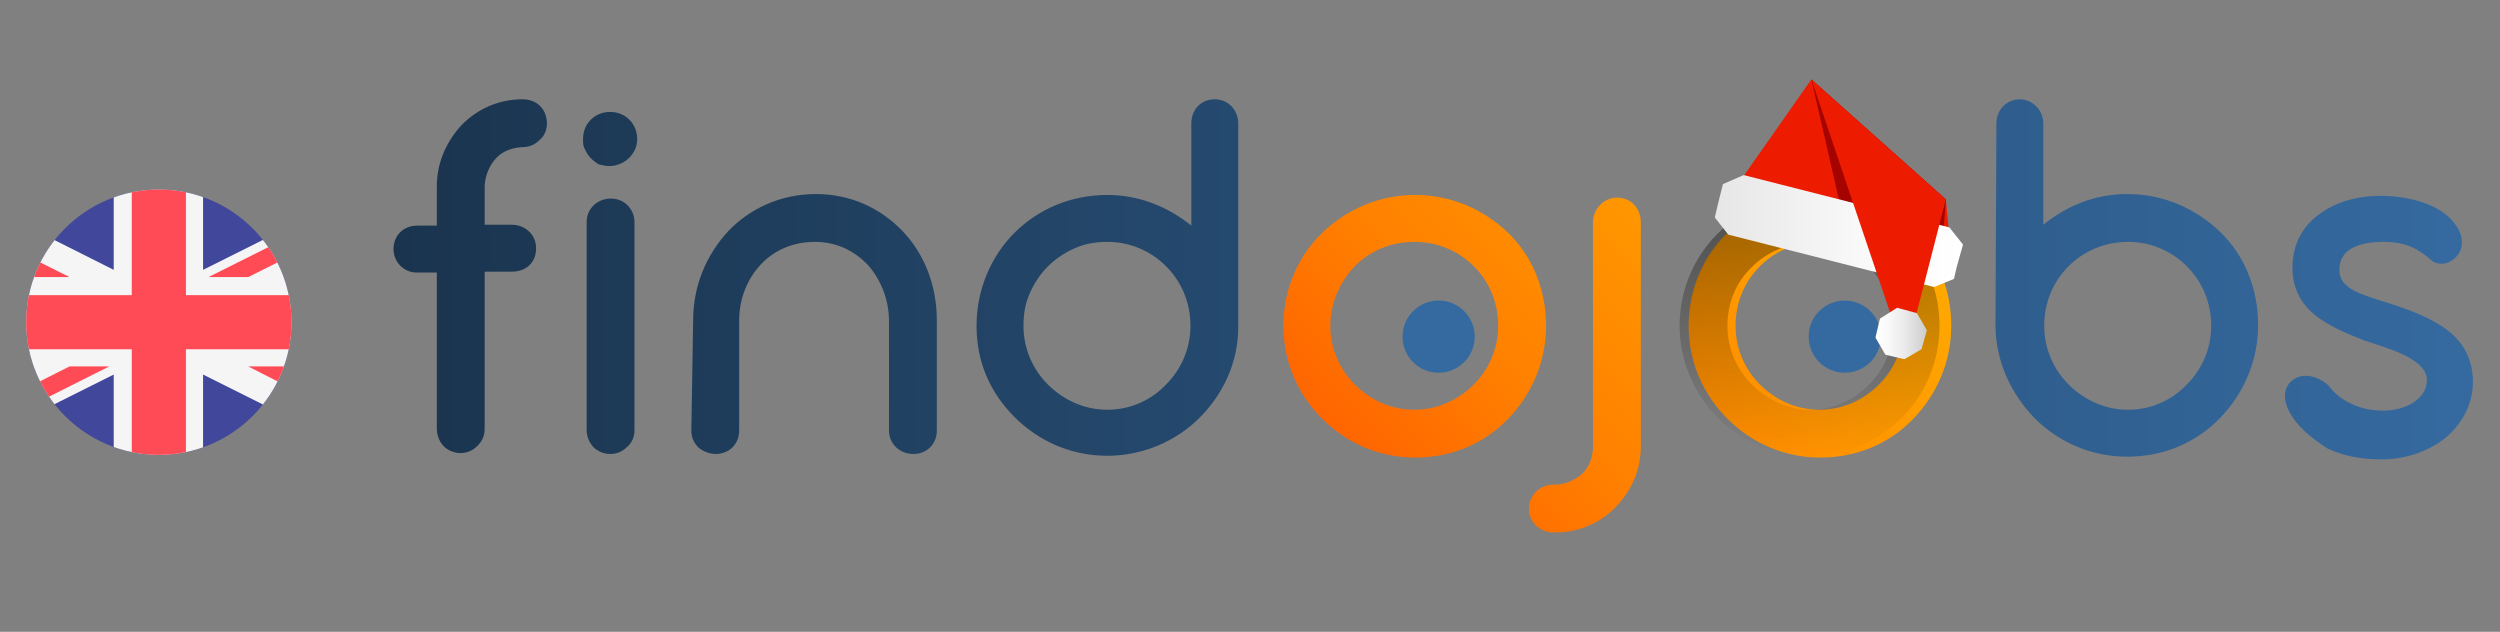 <?xml version="1.0" encoding="utf-8"?>
<!-- Generator: Adobe Illustrator 25.4.1, SVG Export Plug-In . SVG Version: 6.00 Build 0)  -->
<svg version="1.1" id="Capa_1" xmlns="http://www.w3.org/2000/svg" xmlns:xlink="http://www.w3.org/1999/xlink" x="0px" y="0px"
	 viewBox="0 0 277 70" style="enable-background:new 0 0 277 70;" xml:space="preserve">
<rect x="0" y="0" width="277" height="70" fill="#808080" stroke="none"/>
<style type="text/css">
	.st0{fill:url(#SVGID_1_);}
	.st1{fill:#356AA0;}
	.st2{fill:url(#SVGID_00000011029239479802713670000004820313043919272638_);}
	.st3{clip-path:url(#SVGID_00000055669944896802726240000014482430092118047379_);}
	.st4{fill:#4173CD;}
	.st5{fill:#F5F5F5;}
	.st6{clip-path:url(#SVGID_00000162315693521402959910000006317949575695001242_);}
	.st7{fill:#41479B;}
	.st8{fill:#FF4B55;}
	.st9{fill:url(#SVGID_00000149347368609696572850000015026251732112452255_);}
	.st10{fill:#ED1C00;}
	.st11{clip-path:url(#SVGID_00000148625549414965408150000011032459566253924250_);}
	.st12{clip-path:url(#SVGID_00000140714698140822146770000013652178302351303338_);}
	.st13{fill:#A50300;}
</style>
<g id="Iranda_del_NoRte_1_">
	<g>
		<g>
			
				<linearGradient id="SVGID_1_" gradientUnits="userSpaceOnUse" x1="157.675" y1="12.325" x2="200.663" y2="55.312" gradientTransform="matrix(1 0 0 -1 0 69.89)">
				<stop  offset="0" style="stop-color:#FF6500"/>
				<stop  offset="0.3" style="stop-color:#FF8000"/>
				<stop  offset="1" style="stop-color:#FFAA00"/>
			</linearGradient>
			<path class="st0" d="M142.2,36.1c0-4,1.6-7.7,4.3-10.3s6.3-4.2,10.3-4.2c4,0,7.6,1.6,10.3,4.2s4.2,6.3,4.2,10.3
				s-1.6,7.6-4.2,10.3s-6.2,4.3-10.3,4.3c-4,0-7.6-1.6-10.3-4.3C143.8,43.7,142.2,40.1,142.2,36.1z M147.4,36.1c0,2.5,1,4.8,2.7,6.5
				c1.7,1.7,4,2.8,6.6,2.8c2.6,0,4.9-1.1,6.6-2.8c1.7-1.7,2.7-4,2.7-6.5c0-2.6-1-4.9-2.7-6.6c-1.7-1.7-4-2.7-6.6-2.7
				c-2.6,0-4.9,1-6.6,2.7C148.5,31.2,147.4,33.5,147.4,36.1z M169.4,56.4c0-1.5,1.2-2.7,2.7-2.7h0.2c1.1,0,2.2-0.5,3-1.2
				c0.8-0.8,1.2-1.8,1.2-3V24.6c0-0.7,0.3-1.4,0.8-1.9c0.5-0.5,1.1-0.8,1.9-0.8c1.5,0,2.6,1.2,2.6,2.7v24.9c0,0.2,0,0.2,0,0.3
				c-0.1,2.6-1.2,4.8-2.9,6.5c-1.7,1.7-4,2.7-6.6,2.7h-0.2C170.6,59,169.4,57.8,169.4,56.4z M187.1,36.1c0-4,1.6-7.7,4.3-10.3
				s6.3-4.2,10.3-4.2c4,0,7.6,1.6,10.3,4.2s4.2,6.3,4.2,10.3s-1.6,7.6-4.2,10.3s-6.2,4.3-10.3,4.3c-4,0-7.6-1.6-10.3-4.3
				C188.7,43.7,187.1,40.1,187.1,36.1z M192.3,36.1c0,2.5,1,4.8,2.7,6.5c1.7,1.7,4,2.8,6.6,2.8c2.6,0,4.9-1.1,6.6-2.8
				c1.7-1.7,2.7-4,2.7-6.5c0-2.6-1-4.9-2.7-6.6c-1.7-1.7-4-2.7-6.6-2.7c-2.6,0-4.9,1-6.6,2.7C193.3,31.2,192.3,33.5,192.3,36.1z"/>
			<circle class="st1" cx="159.4" cy="37.3" r="4"/>
			<circle class="st1" cx="204.4" cy="37.3" r="4"/>
		</g>
		
			<linearGradient id="SVGID_00000036974076098087111770000002861497262412216510_" gradientUnits="userSpaceOnUse" x1="43.597" y1="39.077" x2="274.139" y2="39.077" gradientTransform="matrix(1 0 0 -1 0 69.89)">
			<stop  offset="0" style="stop-color:#1A344E"/>
			<stop  offset="1" style="stop-color:#356AA0"/>
		</linearGradient>
		<path style="fill:url(#SVGID_00000036974076098087111770000002861497262412216510_);" d="M59.8,15.5c-0.5,0.5-1.1,0.8-1.9,0.8
			h-0.1c-1.2,0.1-2.2,0.5-2.9,1.3c-0.7,0.8-1.1,1.8-1.2,2.9v4.4h3c1.5,0,2.7,1.1,2.7,2.6c0,1.6-1.1,2.6-2.7,2.6h-3v17.4
			c0,0.7-0.2,1.3-0.8,1.9c-0.5,0.5-1.1,0.8-1.9,0.8c-0.4,0-0.7-0.1-1-0.2c-1-0.4-1.6-1.4-1.6-2.5V30.2h-2.2c-1.5,0-2.6-1.2-2.6-2.6
			c0-1.5,1.1-2.6,2.6-2.6h2.2v-4.4c0-2.6,1.1-5,2.8-6.8c1.7-1.7,4-2.8,6.7-2.8c1.6,0,2.7,1.1,2.7,2.7C60.6,14.4,60.3,15.1,59.8,15.5
			z M64.8,16.5c-0.2-0.3-0.2-0.7-0.2-1.1c0-1.7,1.3-3,3-3c1.7,0,3,1.3,3,3c0,0.8-0.3,1.5-0.9,2.1c-0.5,0.5-1.3,0.9-2.2,0.9
			c-0.4,0-0.8-0.1-1.2-0.2C65.7,17.8,65.1,17.3,64.8,16.5z M65,24.6c0-1.5,1.2-2.6,2.7-2.6c1.5,0,2.6,1.2,2.6,2.6v23.1
			c0,0.7-0.3,1.4-0.8,1.8c-0.5,0.5-1.1,0.8-1.9,0.8c-0.7,0-1.4-0.3-1.9-0.8C65.3,49,65,48.4,65,47.6L65,24.6L65,24.6z M76.8,35.5
			c0-3.9,1.5-7.3,3.9-9.9c2.4-2.5,5.8-4.1,9.7-4.1s7.2,1.6,9.6,4.1c2.4,2.5,3.8,6,3.8,9.9v12.2c0,1.5-1.1,2.6-2.6,2.6
			s-2.7-1.1-2.7-2.6V35.6c0-2.4-0.9-4.6-2.3-6.2c-1.5-1.6-3.5-2.6-5.9-2.6c-2.4,0-4.5,0.9-6,2.5c-1.5,1.6-2.4,3.8-2.4,6.2v12.2
			c0,1.5-1.1,2.6-2.6,2.6c-0.7,0-1.4-0.3-1.9-0.7c-0.5-0.5-0.8-1.1-0.8-1.9L76.8,35.5L76.8,35.5z M108.2,36.1c0-4,1.6-7.7,4.2-10.3
			s6.2-4.2,10.3-4.2c3.5,0,6.7,1.3,9.3,3.4V13.7c0-1.6,1.1-2.7,2.6-2.7c1.5,0,2.6,1.2,2.6,2.7v22.5c0,4-1.7,7.5-4.3,10.1
			s-6.3,4.2-10.2,4.2c-4,0-7.6-1.6-10.3-4.3S108.2,40.1,108.2,36.1z M114.1,32.5c-0.5,1.1-0.7,2.3-0.7,3.6c0,2.5,1,4.8,2.7,6.5
			c1.7,1.7,4,2.8,6.6,2.8c2.6,0,4.9-1.1,6.5-2.8c1.7-1.7,2.7-4,2.7-6.5c0-2.6-1-4.9-2.7-6.6c-1.7-1.7-4-2.7-6.5-2.7
			c-1.3,0-2.5,0.2-3.6,0.7C116.8,28.5,115.1,30.2,114.1,32.5z M221.2,13.7c0-1.6,1.2-2.7,2.6-2.7s2.6,1.2,2.6,2.7v11.2
			c2.6-2.1,5.7-3.4,9.3-3.4c4,0,7.6,1.6,10.3,4.2s4.2,6.3,4.2,10.3c0,4-1.6,7.6-4.2,10.3s-6.2,4.3-10.3,4.3c-4,0-7.6-1.6-10.3-4.3
			c-2.6-2.7-4.3-6.3-4.3-10.3L221.2,13.7L221.2,13.7z M226.5,36.1c0,2.5,1,4.8,2.7,6.5c1.7,1.7,4,2.8,6.6,2.8c2.6,0,4.9-1.1,6.5-2.8
			c1.7-1.7,2.7-4,2.7-6.5c0-2.6-1-4.9-2.7-6.6c-1.7-1.7-4-2.7-6.5-2.7c-2.6,0-4.9,1-6.6,2.7C227.5,31.2,226.5,33.5,226.5,36.1z
			 M253.6,45.5c-0.8-1.6-0.4-2.9,0.6-3.5c0.9-0.6,2.4-0.5,3.8,0.7c1.1,1.6,3.4,2.8,6,2.8c1.2,0,2.5-0.3,3.4-0.9
			c0.9-0.6,1.5-1.4,1.5-2.5c0-1.1-1-2-2.4-2.7c-1.4-0.7-3.1-1.2-4.6-1.7c-1.8-0.7-3.7-1.5-5.3-2.7c-1.5-1.2-2.6-2.9-2.6-5.3
			c0-2.6,1.1-4.6,2.9-5.9c1.8-1.4,4.2-2.1,6.9-2.1c1.7,0,3.6,0.3,5.1,0.9c1.6,0.6,2.9,1.6,3.6,3c0.5,1.1,0.3,2.2-0.3,2.8
			c-0.6,0.7-1.6,1.1-2.6,0.6c-1.7-1.5-3.1-2.2-5.5-2.2c-1.4,0-2.6,0.2-3.5,0.7c-0.9,0.5-1.4,1.3-1.4,2.4c0,1.1,0.6,1.7,1.6,2.3
			c1,0.5,2.3,0.9,3.9,1.4c2.5,0.8,4.8,1.7,6.5,3c1.7,1.3,2.8,3.2,2.8,5.7c0,2.4-1.1,4.5-2.9,6.1c-1.8,1.5-4.4,2.5-7.2,2.5
			c-2,0-4.1-0.3-6-1.2C256.2,48.6,254.5,47.3,253.6,45.5z"/>
	</g>
	<g>
		<g>
			<defs>
				<circle id="SVGID_00000049188400086706985180000009189572986645642681_" cx="17.6" cy="35.7" r="14.7"/>
			</defs>
			<clipPath id="SVGID_00000057141669794437119500000012057450351526023870_">
				<use xlink:href="#SVGID_00000049188400086706985180000009189572986645642681_"  style="overflow:visible;"/>
			</clipPath>
			<g style="clip-path:url(#SVGID_00000057141669794437119500000012057450351526023870_);">
				<g>
					<path class="st4" d="M46,110.7H1.1v-9c0-0.4,0.3-0.8,0.8-0.8h43.4c0.4,0,0.8,0.3,0.8,0.8L46,110.7L46,110.7z"/>
					<path class="st4" d="M45.2,130.4H1.8c-0.4,0-0.8-0.3-0.8-0.8v-9H46v9C46,130,45.6,130.4,45.2,130.4z"/>
				</g>
				<rect x="1.1" y="110.7" class="st5" width="44.9" height="9.8"/>
				<g>
					<path class="st4" d="M23.6,114.4l0.3,0.8l0.9,0c0.1,0,0.2,0.1,0.1,0.2l-0.7,0.5l0.3,0.8c0,0.1-0.1,0.2-0.2,0.1l-0.7-0.5
						l-0.7,0.5c-0.1,0.1-0.2,0-0.2-0.1l0.3-0.8l-0.7-0.5c-0.1-0.1,0-0.2,0.1-0.2l0.9,0l0.3-0.8C23.4,114.3,23.6,114.3,23.6,114.4z"
						/>
					<path class="st4" d="M15.7,116.6l0.3,0.8l0.9,0c0.1,0,0.2,0.1,0.1,0.2l-0.7,0.5l0.3,0.8c0,0.1-0.1,0.2-0.2,0.1l-0.7-0.5
						l-0.7,0.5c-0.1,0.1-0.2,0-0.2-0.1l0.3-0.8l-0.7-0.5c-0.1-0.1,0-0.2,0.1-0.2l0.9,0l0.3-0.8C15.5,116.5,15.7,116.5,15.7,116.6z"
						/>
					<path class="st4" d="M15.7,112.1L16,113l0.9,0c0.1,0,0.2,0.1,0.1,0.2l-0.7,0.5l0.3,0.8c0,0.1-0.1,0.2-0.2,0.1l-0.7-0.5
						l-0.7,0.5c-0.1,0.1-0.2,0-0.2-0.1l0.3-0.8l-0.7-0.5c-0.1-0.1,0-0.2,0.1-0.2l0.9,0l0.3-0.8C15.5,112,15.7,112,15.7,112.1z"/>
					<path class="st4" d="M31.5,116.6l0.3,0.8l0.9,0c0.1,0,0.2,0.1,0.1,0.2l-0.7,0.5l0.3,0.8c0,0.1-0.1,0.2-0.2,0.1l-0.7-0.5
						l-0.7,0.5c-0.1,0.1-0.2,0-0.2-0.1l0.3-0.8l-0.7-0.5c-0.1-0.1,0-0.2,0.1-0.2l0.9,0l0.3-0.8C31.4,116.5,31.5,116.5,31.5,116.6z"
						/>
					<path class="st4" d="M31.5,112.1l0.3,0.8l0.9,0c0.1,0,0.2,0.1,0.1,0.2l-0.7,0.5l0.3,0.8c0,0.1-0.1,0.2-0.2,0.1l-0.7-0.5
						l-0.7,0.5c-0.1,0.1-0.2,0-0.2-0.1l0.3-0.8l-0.7-0.5c-0.1-0.1,0-0.2,0.1-0.2l0.9,0l0.3-0.8C31.4,112,31.5,112,31.5,112.1z"/>
				</g>
			</g>
		</g>
		<g>
			<defs>
				<circle id="SVGID_00000023993544751349062200000014156524699687592615_" cx="17.6" cy="35.7" r="14.7"/>
			</defs>
			<clipPath id="SVGID_00000167383051542357027820000003867612248334816447_">
				<use xlink:href="#SVGID_00000023993544751349062200000014156524699687592615_"  style="overflow:visible;"/>
			</clipPath>
			<g style="clip-path:url(#SVGID_00000167383051542357027820000003867612248334816447_);">
				<g>
					<g>
						<rect x="-12.2" y="20.8" class="st7" width="59.6" height="29.8"/>
					</g>
					<g>
						<g>
							<polygon class="st5" points="47.4,20.8 47.4,24.1 34.2,30.7 47.4,30.7 47.4,40.7 34.2,40.7 47.4,47.3 47.4,50.6 40.7,50.6 
								22.5,41.5 22.5,50.6 12.6,50.6 12.6,41.5 -5.6,50.6 -12.2,50.6 -12.2,50.6 -12.2,50.6 -12.2,50.6 -12.2,50.6 -12.2,47.2 
								1,40.7 -12.2,40.7 -12.2,30.7 1,30.7 -12.2,24.1 -12.2,20.8 -5.5,20.8 12.6,29.9 12.6,20.8 22.5,20.8 22.5,29.9 40.7,20.8 
															"/>
						</g>
						<g>
							<polygon class="st8" points="27.5,30.7 33.7,27.6 33.7,27.6 46.6,21.2 46.6,21.2 47.4,20.8 42.9,20.8 23.1,30.7 							"/>
						</g>
						<g>
							<polygon class="st8" points="7.7,30.7 -0.1,26.8 -0.1,26.8 -12.2,20.8 -12.2,20.8 -12.2,23 3.2,30.7 							"/>
						</g>
						<g>
							<polygon class="st8" points="7.7,40.6 -5,47 -5,47 -12.2,50.6 -7.8,50.6 12.1,40.6 							"/>
						</g>
						<g>
							<polygon class="st8" points="27.5,40.6 38.5,46.2 38.5,46.2 47.4,50.6 47.4,48.4 31.9,40.6 							"/>
						</g>
						<g>
							<polygon class="st8" points="47.4,32.7 20.6,32.7 20.6,20.8 14.6,20.8 14.6,32.7 -12.2,32.7 -12.2,38.7 14.6,38.7 14.6,50.6 
								20.6,50.6 20.6,38.7 47.4,38.7 							"/>
						</g>
					</g>
				</g>
			</g>
		</g>
	</g>
</g>
<g>
	
		<linearGradient id="SVGID_00000109748208607873590180000003966237404551346052_" gradientUnits="userSpaceOnUse" x1="200.592" y1="50.536" x2="200.592" y2="21.633">
		<stop  offset="0" style="stop-color:#000000;stop-opacity:0"/>
		<stop  offset="0.853" style="stop-color:#000000;stop-opacity:0.341"/>
		<stop  offset="1" style="stop-color:#000000;stop-opacity:0.4"/>
	</linearGradient>
	<path style="fill:url(#SVGID_00000109748208607873590180000003966237404551346052_);" d="M186.1,36.1c0-4,1.6-7.6,4.2-10.2
		c2.6-2.6,6.2-4.2,10.2-4.2c4,0,7.6,1.6,10.2,4.2s4.2,6.2,4.2,10.2s-1.6,7.6-4.2,10.2c-2.6,2.6-6.2,4.2-10.2,4.2
		c-4,0-7.6-1.6-10.2-4.2C187.8,43.7,186.1,40.1,186.1,36.1z M191.4,36.1c0,2.5,1,4.8,2.7,6.5c1.7,1.7,4,2.8,6.5,2.8
		c2.6,0,4.8-1.1,6.5-2.8c1.7-1.7,2.7-4,2.7-6.5c0-2.5-1-4.8-2.7-6.5c-1.7-1.7-3.9-2.7-6.5-2.7c-2.5,0-4.8,1-6.5,2.7
		C192.4,31.2,191.4,33.5,191.4,36.1z"/>
	<g>
		<polygon class="st10" points="192,21.2 204.1,24.3 216.1,27.4 215.6,22.1 200.7,8.8 		"/>
		<g>
			<defs>
				<polygon id="SVGID_00000006680640362304565170000004367761279614633875_" points="192,21.2 204.1,24.3 216.1,27.4 215.6,22.1 
					200.7,8.8 				"/>
			</defs>
			<clipPath id="SVGID_00000087411974038398664740000010702523349867124634_">
				<use xlink:href="#SVGID_00000006680640362304565170000004367761279614633875_"  style="overflow:visible;"/>
			</clipPath>
			<g style="clip-path:url(#SVGID_00000087411974038398664740000010702523349867124634_);">
				<g>
					<defs>
						
							<rect id="SVGID_00000091000401259386302530000014146421908390252673_" x="198.7" y="5" transform="matrix(0.248 -0.969 0.969 0.248 137.906 212.498)" width="14.2" height="24.9"/>
					</defs>
					<clipPath id="SVGID_00000050653986649153665660000016068312727009600680_">
						<use xlink:href="#SVGID_00000091000401259386302530000014146421908390252673_"  style="overflow:visible;"/>
					</clipPath>
					<g style="clip-path:url(#SVGID_00000050653986649153665660000016068312727009600680_);">
						<defs>
							<polygon id="SVGID_00000055664869227188267190000016457367974285887375_" points="200.7,8.8 192,21.2 204.1,24.3 216.1,27.4 
								215.6,22.1 							"/>
						</defs>
						<clipPath id="SVGID_00000039837774651720831860000001203697215950309045_">
							<use xlink:href="#SVGID_00000055664869227188267190000016457367974285887375_"  style="overflow:visible;"/>
						</clipPath>
					</g>
				</g>
			</g>
			<g style="clip-path:url(#SVGID_00000087411974038398664740000010702523349867124634_);">
				<g>
					<polygon class="st13" points="200.7,8.8 215.6,22.1 215.2,27.4 204.3,24.5 					"/>
				</g>
			</g>
		</g>
		<g>
			<defs>
				<polygon id="SVGID_00000168102417787847243360000011378347061374341781_" points="216,25.2 205,22.4 193.2,19.4 190.9,20.4 
					190.3,22.8 190,24.1 191.5,26 203.3,29 214.3,31.8 216.5,30.9 216.8,29.6 217.5,27.1 				"/>
			</defs>
			
				<linearGradient id="SVGID_00000080167674952434683910000016053738215576389808_" gradientUnits="userSpaceOnUse" x1="189.996" y1="25.611" x2="217.452" y2="25.611">
				<stop  offset="0" style="stop-color:#E6E6E6"/>
				<stop  offset="5.906439e-02" style="stop-color:#E8E8E8"/>
				<stop  offset="0.596" style="stop-color:#F9F9F9"/>
				<stop  offset="1" style="stop-color:#FFFFFF"/>
			</linearGradient>
			
				<use xlink:href="#SVGID_00000168102417787847243360000011378347061374341781_"  style="overflow:visible;fill:url(#SVGID_00000080167674952434683910000016053738215576389808_);"/>
			<clipPath id="SVGID_00000152979382485325007780000015419367856301649287_">
				<use xlink:href="#SVGID_00000168102417787847243360000011378347061374341781_"  style="overflow:visible;"/>
			</clipPath>
		</g>
		<polygon class="st10" points="215.6,22.1 211.1,39.6 200.7,8.8 		"/>
		<g>
			<defs>
				<polygon id="SVGID_00000080902981944006534030000007567288924215935364_" points="207.8,37.4 208.3,35.3 210.2,34.1 212.4,34.7 
					213.5,36.6 212.9,38.7 211,39.8 208.9,39.3 				"/>
			</defs>
			
				<linearGradient id="SVGID_00000112615547872700418120000000710783350241736119_" gradientUnits="userSpaceOnUse" x1="207.78" y1="36.983" x2="213.492" y2="36.983">
				<stop  offset="0" style="stop-color:#FFFFFF"/>
				<stop  offset="0.258" style="stop-color:#F9F9F9"/>
				<stop  offset="0.605" style="stop-color:#E8E8E8"/>
				<stop  offset="1" style="stop-color:#CCCCCC"/>
			</linearGradient>
			
				<use xlink:href="#SVGID_00000080902981944006534030000007567288924215935364_"  style="overflow:visible;fill:url(#SVGID_00000112615547872700418120000000710783350241736119_);"/>
			<clipPath id="SVGID_00000145758747460302916730000008054790389956329111_">
				<use xlink:href="#SVGID_00000080902981944006534030000007567288924215935364_"  style="overflow:visible;"/>
			</clipPath>
		</g>
	</g>
</g>
</svg>

